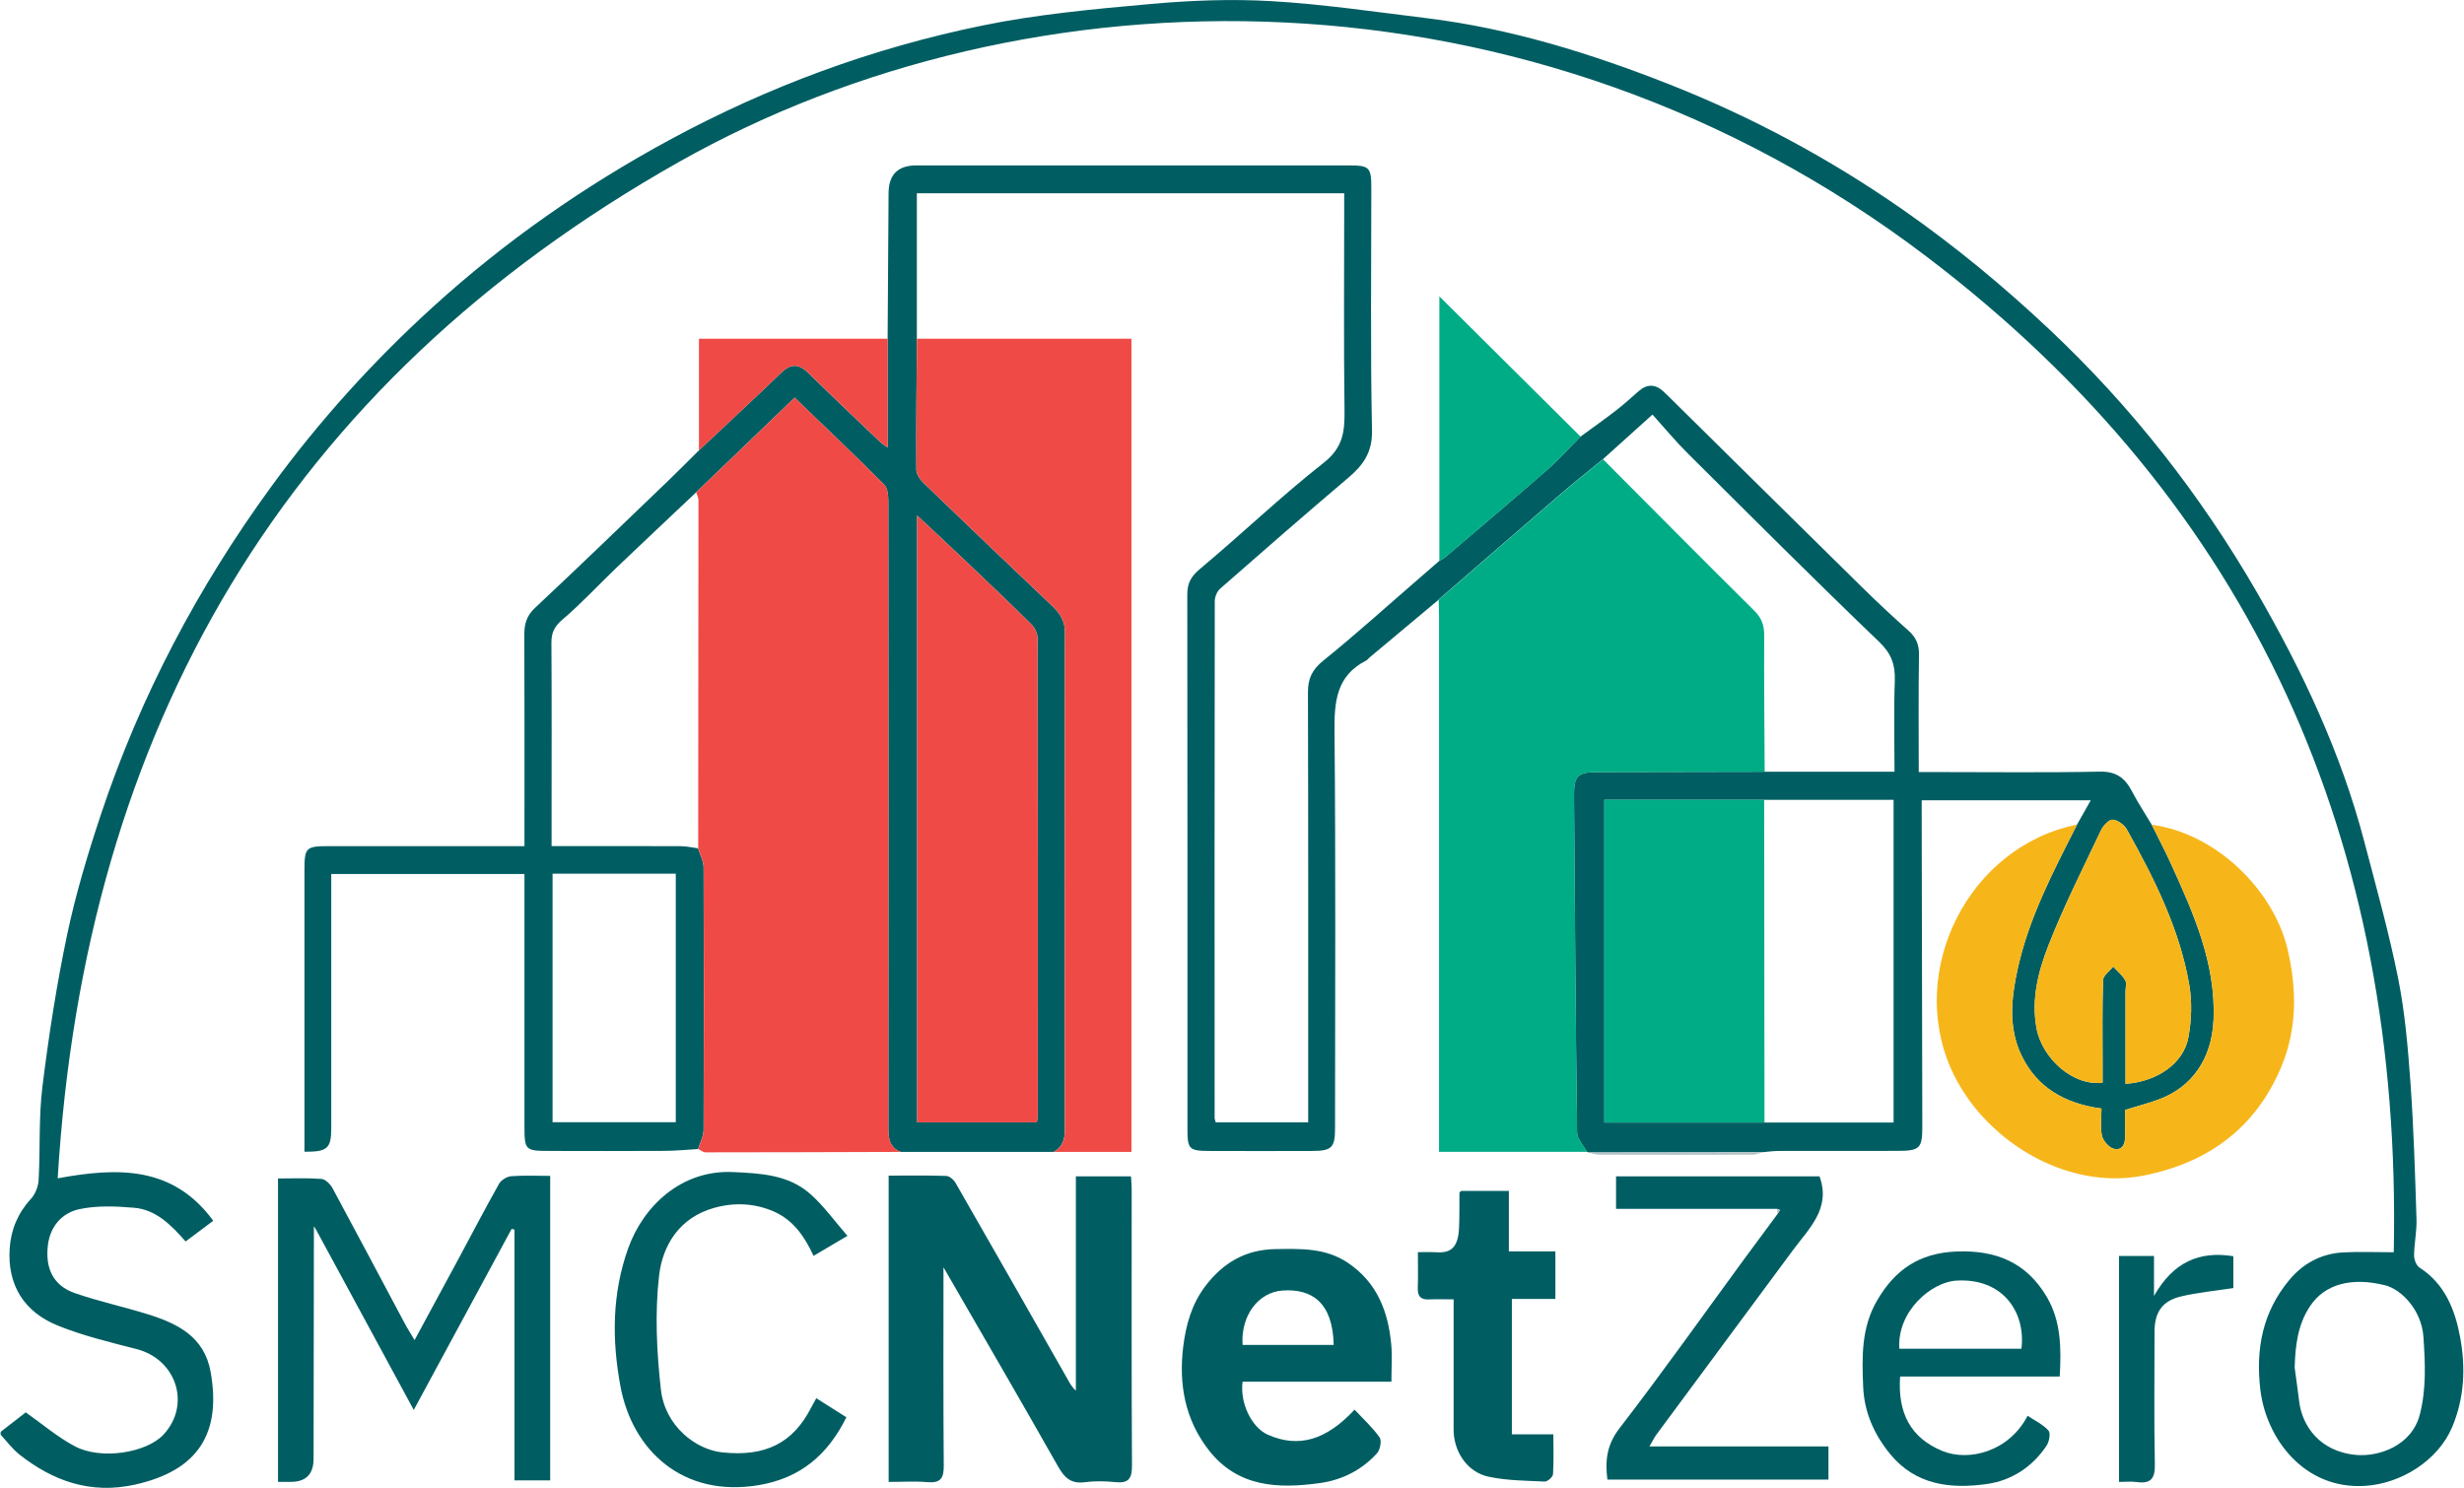 <svg width="101" height="61" viewBox="0 0 101 61" fill="none" xmlns="http://www.w3.org/2000/svg">
<g clip-path="url(#clip0_799_1584)">
<path d="M0.027 58.701C0.385 58.423 0.744 58.146 1.056 57.904C1.74 58.385 2.364 58.922 3.073 59.296C4.143 59.862 6 59.564 6.697 58.819C7.838 57.599 7.24 55.732 5.599 55.309C4.507 55.028 3.398 54.763 2.357 54.34C0.988 53.783 0.295 52.683 0.397 51.177C0.449 50.415 0.731 49.732 1.268 49.15C1.445 48.956 1.569 48.646 1.583 48.381C1.653 47.104 1.583 45.812 1.739 44.549C1.998 42.458 2.321 40.368 2.755 38.306C3.107 36.641 3.601 34.999 4.139 33.384C5.755 28.537 8.113 24.071 11.127 19.939C13.09 17.247 15.315 14.791 17.769 12.562C20.703 9.897 23.941 7.636 27.436 5.741C31.487 3.545 35.767 1.968 40.265 1.047C42.533 0.582 44.859 0.371 47.169 0.163C48.821 0.014 50.497 -0.049 52.15 0.049C54.26 0.174 56.359 0.486 58.46 0.742C61.902 1.162 65.193 2.185 68.398 3.447C71.798 4.786 75.011 6.511 78.016 8.609C80.144 10.094 82.131 11.74 84.022 13.521C87.39 16.695 90.21 20.298 92.515 24.289C94.376 27.51 95.963 30.873 96.911 34.496C97.402 36.369 97.927 38.238 98.305 40.134C98.585 41.542 98.705 42.989 98.808 44.425C98.94 46.276 98.994 48.132 99.053 49.987C99.069 50.479 98.959 50.974 98.953 51.468C98.952 51.639 99.046 51.884 99.178 51.969C100.219 52.639 100.63 53.693 100.839 54.809C101.073 56.059 101.019 57.321 100.508 58.523C99.934 59.869 98.434 60.824 96.945 60.917C94.434 61.073 92.889 58.965 92.652 56.973C92.454 55.292 92.749 53.786 93.837 52.478C94.401 51.798 95.145 51.397 96.036 51.346C96.695 51.309 97.356 51.339 98.121 51.339C98.468 34.532 92.389 20.715 78.981 10.528C62.726 -1.826 42.141 -1.437 27.833 6.638C11.696 15.746 3.478 29.871 2.365 48.308C4.855 47.848 7.096 47.806 8.742 50.048C8.345 50.345 7.986 50.613 7.608 50.896C7.011 50.221 6.396 49.589 5.487 49.514C4.743 49.452 3.966 49.418 3.247 49.574C2.541 49.728 2.054 50.276 1.962 51.059C1.853 51.977 2.168 52.702 3.063 53.012C4.04 53.352 5.058 53.57 6.047 53.877C7.275 54.258 8.38 54.801 8.635 56.251C9.068 58.706 8.179 60.286 5.512 60.87C3.723 61.262 2.18 60.727 0.793 59.629C0.505 59.401 0.28 59.093 0.027 58.82C0.027 58.781 0.027 58.739 0.027 58.7L0.027 58.701ZM94.058 56.061C94.121 56.53 94.188 57.001 94.246 57.471C94.364 58.424 95.064 59.525 96.606 59.65C97.479 59.72 98.857 59.3 99.193 57.978C99.459 56.927 99.41 55.884 99.337 54.81C99.262 53.706 98.432 52.859 97.766 52.693C96.402 52.353 95.292 52.633 94.683 53.559C94.18 54.322 94.086 55.173 94.059 56.062L94.058 56.061Z" fill="#005E62"/>
<path d="M58.969 24.588C58.023 25.378 57.078 26.169 56.132 26.961C56.086 27 56.05 27.056 55.998 27.082C54.769 27.707 54.69 28.775 54.702 30.009C54.754 35.419 54.725 40.83 54.724 46.241C54.724 47.051 54.596 47.183 53.782 47.186C52.394 47.191 51.005 47.191 49.617 47.186C48.732 47.184 48.674 47.126 48.674 46.273C48.674 38.972 48.677 31.67 48.667 24.369C48.667 23.91 48.818 23.634 49.186 23.326C50.896 21.896 52.511 20.346 54.263 18.969C55.033 18.365 55.123 17.717 55.112 16.866C55.077 14.112 55.099 11.356 55.099 8.6C55.099 8.384 55.099 8.168 55.099 7.924H37.582C37.582 9.924 37.582 11.906 37.582 13.887C37.571 15.677 37.551 17.465 37.562 19.255C37.562 19.44 37.715 19.662 37.86 19.801C39.611 21.491 41.37 23.172 43.134 24.845C43.453 25.148 43.654 25.45 43.652 25.93C43.637 32.73 43.639 39.528 43.649 46.328C43.649 46.728 43.545 47.027 43.193 47.225C41.103 47.225 39.012 47.225 36.922 47.225C36.434 47.035 36.413 46.636 36.413 46.19C36.42 37.657 36.419 29.125 36.412 20.593C36.412 20.348 36.394 20.02 36.245 19.872C35.046 18.668 33.811 17.498 32.572 16.303C31.193 17.628 29.863 18.908 28.533 20.186C27.443 21.217 26.348 22.244 25.263 23.28C24.523 23.988 23.828 24.745 23.05 25.406C22.719 25.688 22.601 25.942 22.603 26.354C22.619 28.785 22.61 31.214 22.61 33.645V34.687C24.419 34.687 26.163 34.684 27.908 34.691C28.144 34.691 28.38 34.749 28.615 34.779C28.694 35.039 28.84 35.298 28.84 35.558C28.855 39.147 28.855 42.736 28.84 46.325C28.84 46.587 28.694 46.846 28.616 47.108C28.157 47.134 27.698 47.18 27.238 47.183C25.648 47.192 24.06 47.189 22.47 47.185C21.538 47.183 21.498 47.139 21.498 46.19C21.498 42.972 21.498 39.753 21.498 36.535C21.498 36.316 21.498 36.097 21.498 35.831H13.578C13.578 36.047 13.578 36.261 13.578 36.475C13.578 39.734 13.578 42.991 13.578 46.25C13.578 47.081 13.422 47.225 12.48 47.218C12.48 46.787 12.48 46.354 12.48 45.923C12.48 42.503 12.48 39.084 12.48 35.664C12.48 34.749 12.542 34.689 13.48 34.689C15.915 34.689 18.349 34.689 20.784 34.689H21.498C21.498 34.42 21.498 34.205 21.498 33.99C21.498 31.334 21.504 28.68 21.492 26.024C21.49 25.582 21.583 25.247 21.931 24.921C23.773 23.196 25.589 21.439 27.41 19.69C27.829 19.287 28.236 18.873 28.648 18.464C29.773 17.405 30.907 16.356 32.02 15.282C32.427 14.889 32.751 14.91 33.145 15.299C34.103 16.245 35.084 17.168 36.058 18.098C36.148 18.183 36.257 18.25 36.384 18.344C36.384 16.818 36.384 15.352 36.384 13.887C36.397 11.896 36.412 9.906 36.423 7.916C36.427 7.159 36.806 6.781 37.562 6.781C43.458 6.781 49.352 6.781 55.249 6.781C56.146 6.781 56.211 6.845 56.211 7.744C56.211 11.043 56.17 14.343 56.239 17.64C56.258 18.546 55.881 19.067 55.261 19.592C53.496 21.087 51.754 22.608 50.015 24.133C49.888 24.244 49.795 24.469 49.794 24.642C49.783 31.703 49.785 38.764 49.788 45.825C49.788 45.88 49.813 45.936 49.833 46.012H53.623V45.342C53.623 39.689 53.629 34.037 53.613 28.384C53.612 27.81 53.788 27.449 54.249 27.078C55.565 26.019 56.819 24.881 58.098 23.775C58.398 23.515 58.698 23.254 58.998 22.994C59.082 22.942 59.175 22.899 59.25 22.835C60.637 21.651 62.031 20.476 63.402 19.275C63.89 18.849 64.326 18.36 64.786 17.9C65.278 17.539 65.776 17.187 66.259 16.814C66.574 16.57 66.869 16.299 67.169 16.037C67.511 15.737 67.847 15.741 68.182 16.047C68.256 16.114 68.328 16.184 68.4 16.256C71.046 18.868 73.69 21.482 76.341 24.089C76.956 24.694 77.585 25.283 78.23 25.855C78.538 26.129 78.666 26.421 78.66 26.842C78.635 28.42 78.65 29.999 78.65 31.652H79.376C81.61 31.652 83.844 31.68 86.078 31.635C86.742 31.622 87.099 31.892 87.382 32.428C87.629 32.901 87.924 33.35 88.199 33.809C88.465 34.348 88.746 34.877 88.994 35.424C89.915 37.455 90.829 39.487 90.734 41.801C90.666 43.422 89.839 44.575 88.488 45.074C88.049 45.236 87.593 45.353 87.106 45.504C87.106 45.843 87.097 46.203 87.108 46.562C87.119 46.894 86.999 47.178 86.65 47.097C86.449 47.051 86.208 46.776 86.16 46.566C86.081 46.207 86.139 45.816 86.139 45.447C84.643 45.247 83.496 44.592 82.859 43.264C82.312 42.123 82.442 40.915 82.705 39.717C83.171 37.602 84.174 35.709 85.141 33.801C85.315 33.491 85.491 33.182 85.7 32.811H78.771C78.771 33.037 78.771 33.253 78.771 33.468C78.78 37.708 78.788 41.949 78.796 46.189C78.797 47.078 78.693 47.181 77.788 47.183C76.16 47.185 74.531 47.181 72.904 47.186C72.685 47.186 72.467 47.219 72.247 47.237C69.873 47.241 67.5 47.243 65.126 47.247C65.098 47.239 65.071 47.23 65.045 47.22C64.905 46.958 64.647 46.698 64.643 46.433C64.583 41.829 64.552 37.226 64.518 32.622C64.512 31.797 64.664 31.653 65.505 31.652C67.779 31.647 70.053 31.644 72.328 31.639H77.656C77.656 30.358 77.624 29.136 77.668 27.916C77.691 27.26 77.536 26.803 77.029 26.316C74.379 23.774 71.785 21.176 69.181 18.587C68.686 18.095 68.24 17.555 67.736 16.996C66.967 17.689 66.335 18.258 65.703 18.828C65.103 19.321 64.493 19.804 63.905 20.311C62.253 21.73 60.61 23.16 58.964 24.585L58.969 24.588ZM72.313 32.792H65.763V46.021H77.619V32.792H72.312H72.313ZM42.498 46.012C42.517 45.901 42.536 45.844 42.536 45.787C42.539 39.249 42.541 32.71 42.529 26.172C42.529 25.98 42.422 25.74 42.282 25.603C41.353 24.684 40.404 23.785 39.457 22.884C38.855 22.311 38.246 21.747 37.594 21.136V46.012H42.496H42.498ZM27.7 35.818H22.65V46.008H27.7V35.818ZM87.126 44.433C88.409 44.347 89.492 43.608 89.698 42.552C89.837 41.834 89.859 41.049 89.731 40.33C89.326 38.054 88.298 36.008 87.182 34.009C87.075 33.817 86.808 33.621 86.602 33.605C86.452 33.593 86.214 33.843 86.125 34.029C85.386 35.591 84.602 37.137 83.972 38.743C83.554 39.809 83.259 40.939 83.474 42.138C83.703 43.409 84.999 44.544 86.185 44.383C86.185 44.154 86.185 43.916 86.185 43.678C86.185 42.511 86.166 41.344 86.205 40.18C86.211 39.991 86.475 39.811 86.62 39.627C86.788 39.81 86.989 39.973 87.111 40.182C87.181 40.302 87.125 40.497 87.125 40.657C87.125 41.902 87.125 43.147 87.125 44.433H87.126Z" fill="#005E62"/>
<path d="M28.535 20.186C29.865 18.907 31.195 17.628 32.574 16.303C33.813 17.499 35.047 18.668 36.247 19.871C36.396 20.021 36.414 20.349 36.414 20.593C36.422 29.126 36.422 37.658 36.415 46.19C36.415 46.636 36.436 47.035 36.924 47.225C34.256 47.233 31.588 47.243 28.92 47.243C28.819 47.243 28.72 47.155 28.62 47.109C28.698 46.847 28.842 46.587 28.843 46.326C28.858 42.737 28.858 39.148 28.843 35.559C28.843 35.299 28.696 35.04 28.619 34.78C28.623 30.023 28.63 25.266 28.63 20.507C28.63 20.4 28.569 20.292 28.536 20.184L28.535 20.186Z" fill="#EF4A46"/>
<path d="M72.332 31.641C70.058 31.646 67.784 31.649 65.51 31.654C64.668 31.655 64.516 31.799 64.522 32.624C64.556 37.228 64.586 41.831 64.648 46.435C64.652 46.699 64.909 46.96 65.049 47.222C63.047 47.222 61.045 47.222 58.986 47.222C58.986 46.943 58.986 46.707 58.986 46.47C58.986 39.416 58.986 32.363 58.986 25.311C58.986 25.07 58.977 24.829 58.971 24.587C60.617 23.162 62.26 21.732 63.912 20.313C64.501 19.806 65.11 19.323 65.709 18.83C67.776 20.904 69.836 22.983 71.914 25.043C72.211 25.338 72.316 25.637 72.315 26.047C72.305 27.912 72.325 29.775 72.335 31.64L72.332 31.641Z" fill="#00AC85"/>
<path d="M43.195 47.225C43.547 47.028 43.652 46.729 43.651 46.328C43.641 39.528 43.639 32.729 43.654 25.93C43.654 25.45 43.455 25.147 43.136 24.845C41.371 23.171 39.612 21.491 37.862 19.801C37.717 19.661 37.565 19.438 37.564 19.255C37.553 17.466 37.572 15.676 37.584 13.887C40.5 13.887 43.416 13.887 46.378 13.887V47.225H43.195Z" fill="#EF4A46"/>
<path d="M85.144 33.803C84.176 35.711 83.173 37.603 82.707 39.718C82.444 40.916 82.313 42.125 82.861 43.265C83.498 44.593 84.645 45.247 86.141 45.449C86.141 45.818 86.083 46.207 86.163 46.568C86.21 46.778 86.452 47.053 86.652 47.099C87.002 47.18 87.12 46.895 87.111 46.564C87.1 46.205 87.108 45.845 87.108 45.506C87.597 45.356 88.051 45.237 88.49 45.075C89.84 44.576 90.668 43.424 90.736 41.803C90.833 39.489 89.918 37.457 88.996 35.426C88.749 34.879 88.467 34.349 88.201 33.811C90.904 34.178 93.211 36.549 93.767 38.913C94.155 40.566 94.162 42.206 93.495 43.774C92.432 46.273 90.484 47.686 87.836 48.2C84.639 48.821 81.239 46.692 79.967 43.803C78.188 39.761 80.681 34.706 85.145 33.805L85.144 33.803Z" fill="#F6B61A"/>
<path d="M38.674 51.955C38.674 54.645 38.662 57.361 38.685 60.077C38.69 60.594 38.563 60.812 38.014 60.764C37.499 60.72 36.977 60.755 36.426 60.755V48.197C37.227 48.197 38.007 48.183 38.786 48.21C38.917 48.215 39.09 48.361 39.164 48.488C40.7 51.161 42.223 53.84 43.747 56.519C43.843 56.686 43.925 56.86 44.1 57.012V48.226H46.359C46.368 48.391 46.388 48.564 46.388 48.737C46.389 52.52 46.379 56.302 46.4 60.084C46.402 60.606 46.269 60.82 45.725 60.764C45.307 60.721 44.875 60.712 44.459 60.767C43.886 60.842 43.624 60.571 43.359 60.102C41.816 57.375 40.239 54.669 38.674 51.956V51.955Z" fill="#005E62"/>
<path d="M12.867 50.382C12.863 53.521 12.858 56.66 12.854 59.798C12.854 60.437 12.541 60.755 11.915 60.753C11.757 60.753 11.597 60.753 11.396 60.753V48.314C11.982 48.314 12.58 48.288 13.174 48.332C13.334 48.344 13.536 48.541 13.625 48.703C14.616 50.537 15.589 52.38 16.57 54.219C16.689 54.444 16.827 54.66 16.993 54.941C17.61 53.8 18.202 52.712 18.788 51.621C19.342 50.592 19.881 49.554 20.454 48.535C20.54 48.382 20.773 48.237 20.948 48.222C21.466 48.181 21.989 48.208 22.553 48.208V60.691H21.089V50.41L20.971 50.383C19.652 52.822 18.335 55.261 16.96 57.804C15.592 55.278 14.263 52.826 12.935 50.375C12.915 50.346 12.893 50.317 12.873 50.286L12.867 50.38V50.382Z" fill="#005E62"/>
<path d="M57.034 56.646H50.934C50.816 57.519 51.305 58.524 51.966 58.818C53.214 59.373 54.355 59.052 55.524 57.792C55.873 58.167 56.258 58.515 56.55 58.93C56.645 59.063 56.572 59.44 56.442 59.583C55.822 60.264 55.019 60.673 54.116 60.8C52.407 61.039 50.752 60.982 49.56 59.467C48.573 58.212 48.309 56.749 48.502 55.198C48.612 54.316 48.846 53.47 49.404 52.731C50.132 51.77 51.056 51.23 52.272 51.21C53.309 51.194 54.34 51.152 55.263 51.78C56.451 52.589 56.907 53.774 57.028 55.131C57.07 55.606 57.035 56.087 57.035 56.643L57.034 56.646ZM50.934 55.139H54.668C54.632 53.389 53.764 52.823 52.567 52.909C51.568 52.981 50.853 53.947 50.934 55.139Z" fill="#005E62"/>
<path d="M72.84 49.561H66.242V48.228H74.583C75.06 49.539 74.16 50.352 73.497 51.248C71.633 53.771 69.764 56.291 67.898 58.813C67.807 58.938 67.739 59.08 67.611 59.299H74.949V60.658H65.888C65.789 59.889 65.858 59.238 66.381 58.559C68.141 56.274 69.81 53.918 71.516 51.59C71.961 50.982 72.412 50.379 72.86 49.773C72.895 49.717 72.93 49.663 72.965 49.607C72.923 49.591 72.882 49.576 72.84 49.56V49.561Z" fill="#005E62"/>
<path d="M33.461 57.324C33.892 57.597 34.29 57.85 34.694 58.105C33.92 59.663 32.793 60.605 31.091 60.888C27.988 61.404 25.922 59.465 25.432 56.834C25.08 54.945 25.084 53.041 25.747 51.183C26.376 49.425 27.945 47.957 30.035 48.051C31.188 48.103 32.31 48.158 33.205 48.942C33.758 49.426 34.193 50.043 34.737 50.666C34.185 50.992 33.782 51.23 33.348 51.487C32.983 50.697 32.516 50.019 31.722 49.67C30.934 49.326 30.101 49.288 29.274 49.519C27.872 49.909 27.162 51.027 27.016 52.299C26.839 53.835 26.918 55.424 27.09 56.967C27.26 58.47 28.518 59.427 29.602 59.543C31.378 59.733 32.507 59.158 33.248 57.711C33.301 57.607 33.36 57.504 33.459 57.325L33.461 57.324Z" fill="#005E62"/>
<path d="M61.849 48.824V51.302H63.756V53.252H61.972V58.804H63.673C63.673 59.376 63.694 59.912 63.658 60.443C63.65 60.554 63.43 60.745 63.316 60.74C62.547 60.704 61.762 60.7 61.015 60.541C60.138 60.353 59.582 59.506 59.584 58.605C59.585 56.857 59.584 55.109 59.584 53.27C59.24 53.27 58.909 53.257 58.578 53.273C58.242 53.289 58.105 53.151 58.116 52.814C58.132 52.337 58.12 51.859 58.12 51.336C58.388 51.336 58.605 51.323 58.819 51.338C59.396 51.379 59.767 51.24 59.807 50.339C59.829 49.858 59.817 49.376 59.823 48.893C59.823 48.88 59.851 48.867 59.898 48.824H61.849Z" fill="#005E62"/>
<path d="M84.431 56.433H77.886C77.781 57.933 78.319 58.953 79.624 59.488C80.683 59.922 82.335 59.534 83.113 58.043C83.408 58.241 83.742 58.397 83.968 58.649C84.062 58.753 83.998 59.106 83.889 59.269C83.309 60.14 82.456 60.696 81.452 60.839C79.966 61.05 78.524 60.894 77.473 59.606C76.82 58.806 76.415 57.898 76.372 56.854C76.321 55.642 76.291 54.442 76.936 53.327C77.669 52.061 78.665 51.371 80.187 51.309C81.82 51.241 83.067 51.76 83.896 53.166C84.477 54.149 84.498 55.247 84.429 56.433H84.431ZM82.859 55.295C83.041 53.831 82.126 52.38 80.18 52.503C79.17 52.567 77.757 53.749 77.854 55.295H82.86H82.859Z" fill="#005E62"/>
<path d="M64.788 17.903C64.329 18.362 63.893 18.851 63.404 19.278C62.032 20.479 60.639 21.654 59.253 22.838C59.178 22.902 59.085 22.944 59 22.996C59 19.408 59 15.819 59 12.15C60.963 14.101 62.876 16.002 64.79 17.903H64.788Z" fill="#00AC85"/>
<path d="M36.386 13.887V18.344C36.261 18.25 36.151 18.183 36.06 18.097C35.086 17.167 34.105 16.245 33.148 15.299C32.754 14.91 32.43 14.889 32.022 15.282C30.911 16.355 29.776 17.404 28.65 18.464C28.65 16.961 28.65 15.457 28.65 13.887H36.386Z" fill="#EF4A46"/>
<path d="M86.859 60.755V51.491H88.293V53.129C89.084 51.742 90.144 51.277 91.546 51.501V52.807C90.801 52.923 90.074 52.986 89.374 53.157C88.62 53.343 88.315 53.815 88.315 54.595C88.314 56.407 88.291 58.218 88.328 60.029C88.34 60.617 88.164 60.841 87.582 60.76C87.367 60.73 87.145 60.755 86.861 60.755H86.859Z" fill="#005E62"/>
<path d="M65.129 47.25C67.502 47.246 69.876 47.244 72.25 47.24C72.119 47.274 71.989 47.338 71.857 47.338C69.746 47.344 67.636 47.344 65.525 47.338C65.392 47.338 65.261 47.28 65.129 47.25Z" fill="#B3C2C5"/>
<path d="M72.84 49.562C72.882 49.578 72.923 49.594 72.966 49.61C72.93 49.665 72.895 49.72 72.86 49.775C72.853 49.705 72.847 49.634 72.84 49.564V49.562Z" fill="#B3C2C5"/>
<path d="M12.866 50.382C12.869 50.351 12.87 50.321 12.873 50.289C12.893 50.318 12.915 50.347 12.935 50.377L12.902 50.395L12.865 50.382H12.866Z" fill="#B3C2C5"/>
<path d="M42.496 46.012H37.594V21.137C38.244 21.747 38.855 22.311 39.457 22.884C40.403 23.785 41.352 24.685 42.282 25.604C42.42 25.74 42.528 25.98 42.529 26.172C42.541 32.711 42.538 39.249 42.536 45.788C42.536 45.844 42.517 45.902 42.497 46.012H42.496Z" fill="#EF4A46"/>
<path d="M72.327 46.019H65.764V32.791C67.95 32.791 70.132 32.791 72.314 32.791C72.319 37.2 72.322 41.609 72.327 46.019Z" fill="#00AC85"/>
<path d="M87.126 44.434C87.126 43.148 87.126 41.903 87.126 40.658C87.126 40.498 87.181 40.303 87.111 40.183C86.989 39.974 86.788 39.811 86.62 39.628C86.475 39.812 86.213 39.992 86.206 40.181C86.167 41.345 86.185 42.513 86.185 43.679C86.185 43.916 86.185 44.154 86.185 44.384C84.998 44.544 83.702 43.409 83.475 42.138C83.259 40.94 83.554 39.811 83.973 38.744C84.603 37.138 85.386 35.592 86.126 34.03C86.214 33.844 86.452 33.594 86.602 33.606C86.809 33.622 87.075 33.818 87.182 34.01C88.298 36.008 89.326 38.055 89.731 40.331C89.859 41.05 89.837 41.835 89.698 42.553C89.493 43.61 88.409 44.349 87.127 44.434H87.126Z" fill="#F6B61A"/>
</g>
<defs>
<clipPath id="clip0_799_1584">
<rect width="100.947" height="61" fill="white" transform="translate(0.027)"/>
</clipPath>
</defs>
</svg>
